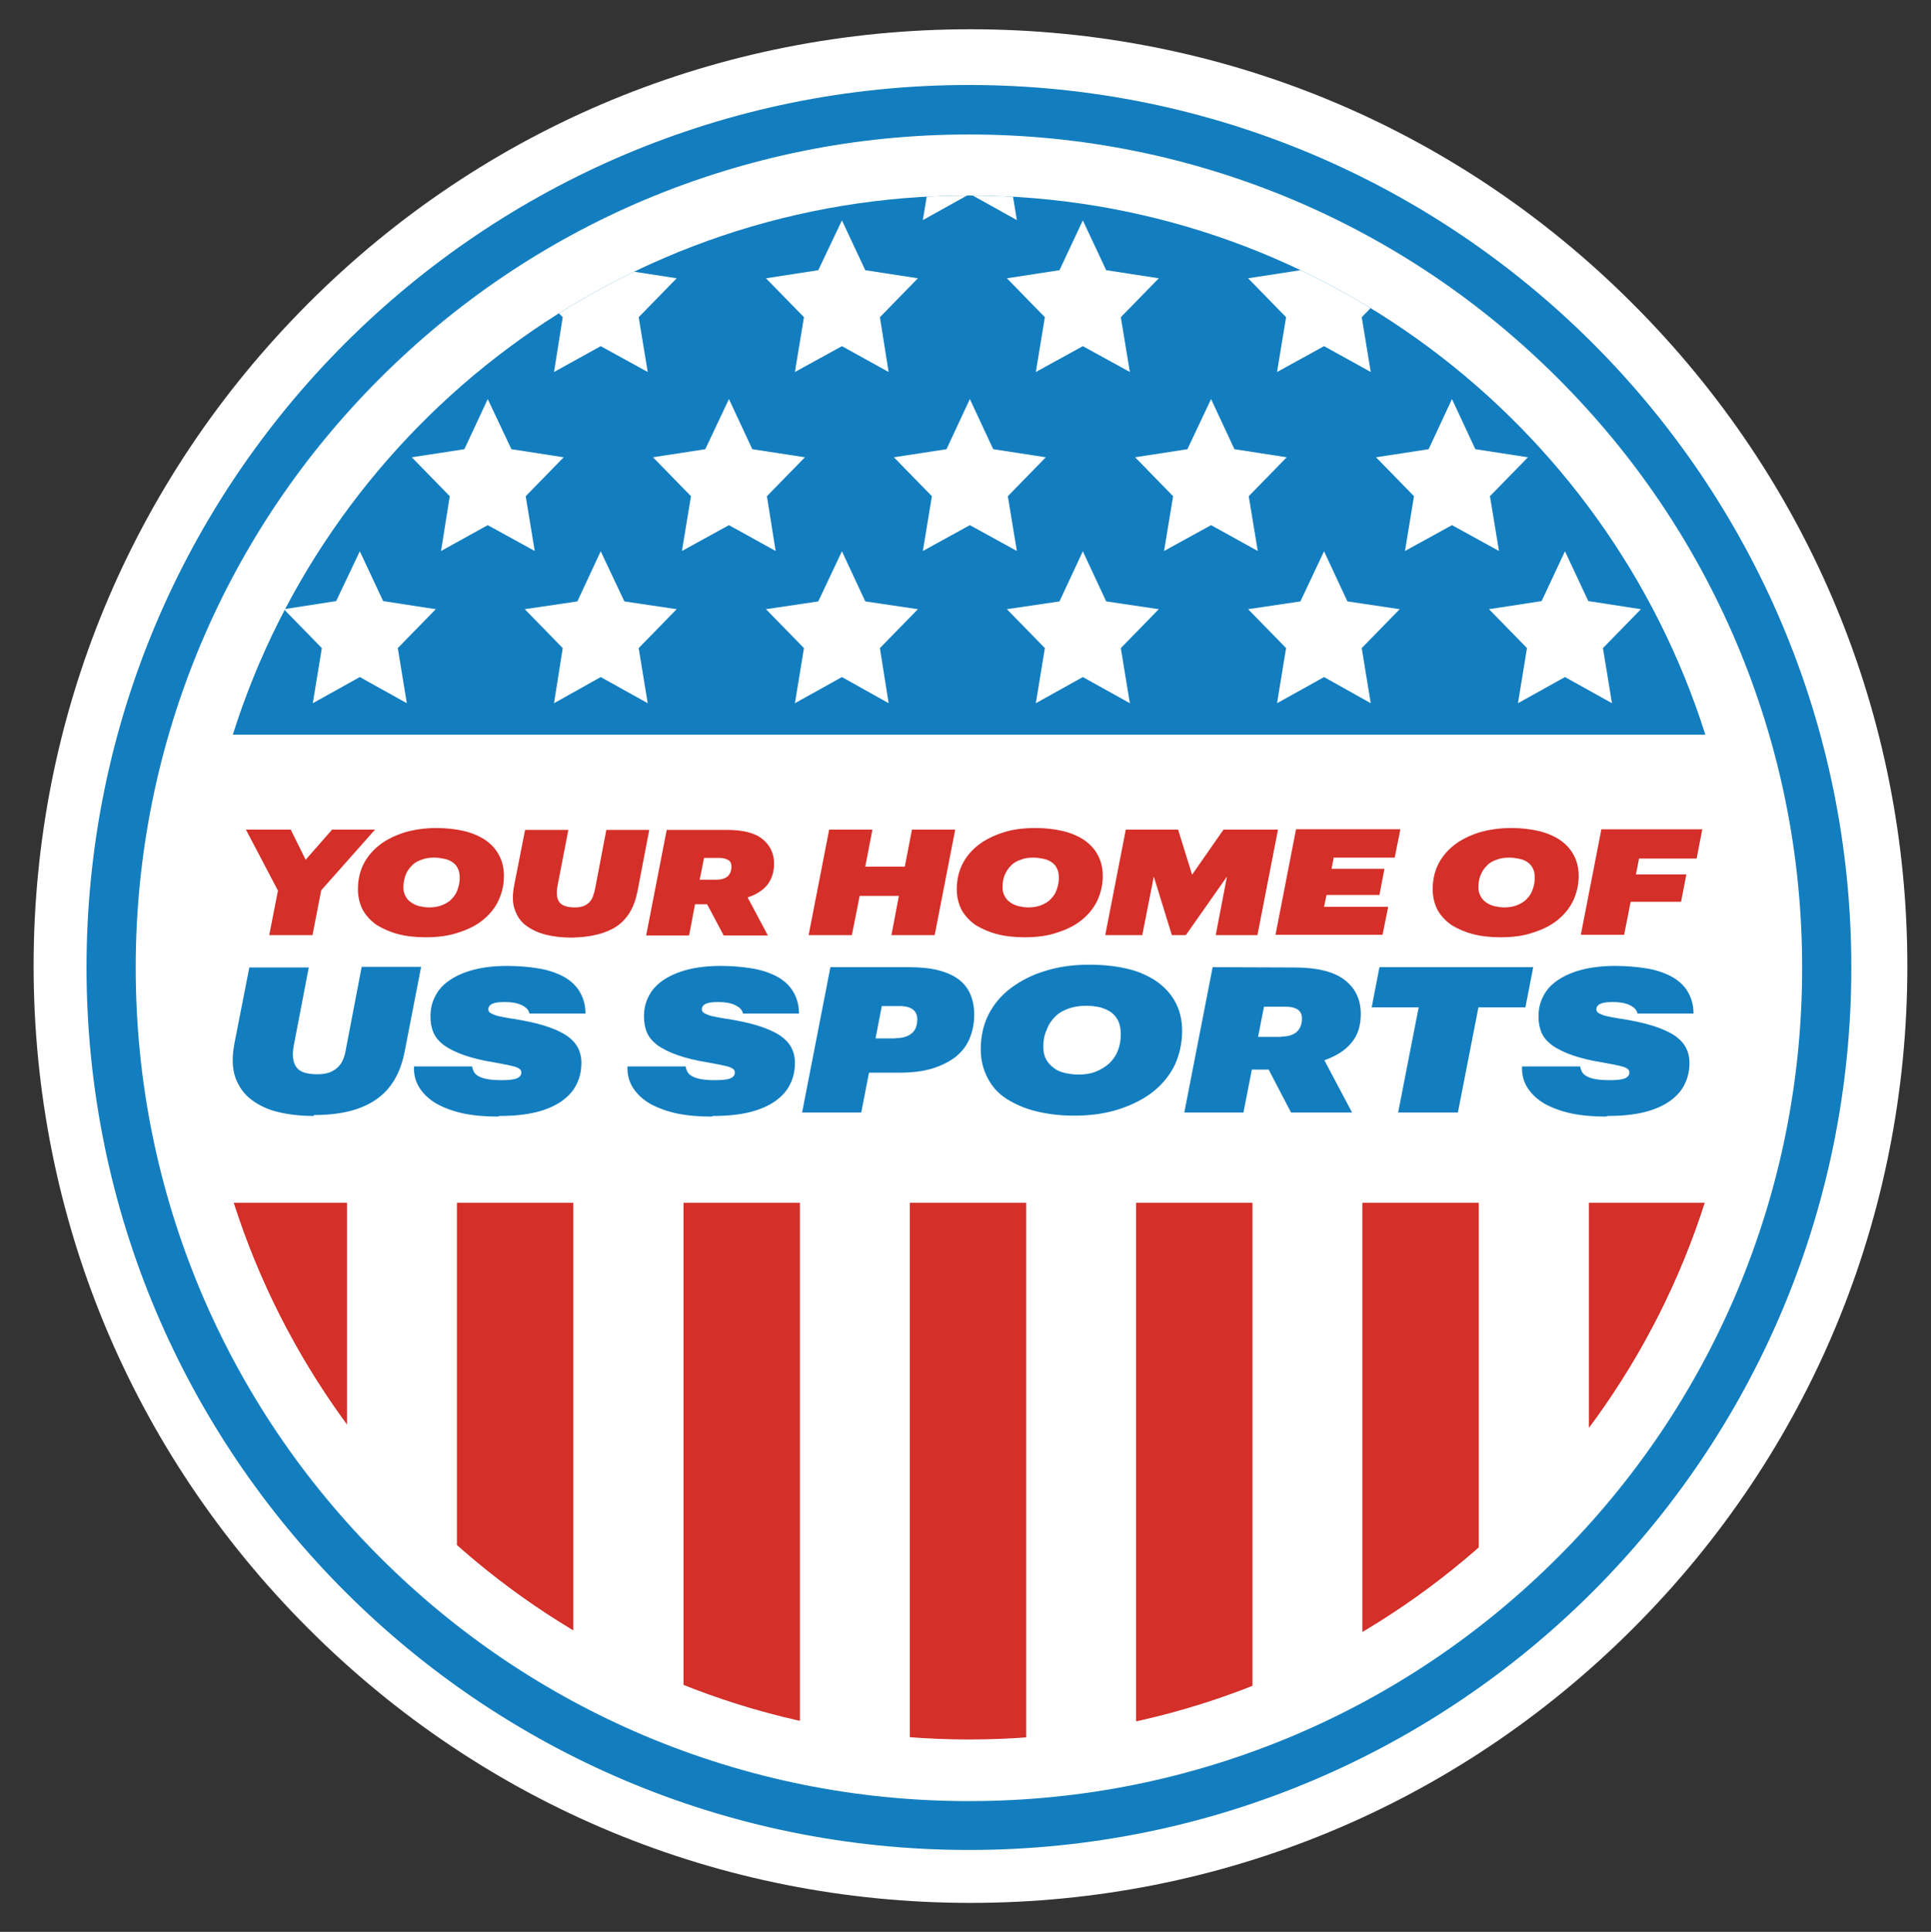 <?xml version="1.0" encoding="utf-8"?>
<!-- Generator: Adobe Illustrator 27.8.1, SVG Export Plug-In . SVG Version: 6.00 Build 0)  -->
<svg version="1.1" xmlns="http://www.w3.org/2000/svg" xmlns:xlink="http://www.w3.org/1999/xlink" x="0px" y="0px"
	 viewBox="0 0 620.4 620.6" style="enable-background:new 0 0 620.4 620.6;" xml:space="preserve">
<rect x="0" y="0" width="620.4" height="620.6" fill="#333333" stroke="none"/>
<style type="text/css">
	.st0{fill:#FFFFFF;}
	.st1{fill:#137EBF;}
	.st2{clip-path:url(#SVGID_00000034070030075874689050000010103986584442686861_);}
	.st3{fill:#D42F29;}
	.st4{clip-path:url(#SVGID_00000166638323770658545000000001193151989825279679_);}
</style>
<g id="Layer_1">
</g>
<g id="Layer_2">
	<g id="YHOUSS_x5F_Logo_00000157303071029206694340000003152312746699567536_">
		<g>
			<path class="st0" d="M311.8,26.9c-156.6,0-283.5,126.9-283.5,283.5s126.9,283.5,283.5,283.5s283.5-126.9,283.5-283.5
				S468.4,26.9,311.8,26.9"/>
			<path class="st0" d="M311.8,611.3c-80.4,0-156-31.3-212.8-88.2c-56.8-56.8-88.2-132.4-88.2-212.8S42.2,154.4,99,97.5
				S231.4,9.4,311.8,9.4s156,31.3,212.8,88.2c56.8,56.8,88.2,132.4,88.2,212.8s-31.3,156-88.2,212.8
				C467.8,580,392.2,611.3,311.8,611.3z M311.8,44.4c-71,0-137.8,27.7-188.1,77.9c-50.2,50.2-77.9,117-77.9,188.1
				s27.7,137.8,77.9,188.1c50.2,50.2,117,77.9,188.1,77.9s137.8-27.7,188.1-77.9s77.9-117,77.9-188.1s-27.7-137.8-77.9-188.1
				C449.7,72,382.9,44.4,311.8,44.4z"/>
		</g>
		<g>
			<g>
				<g>
					<path class="st0" d="M311.3,586.3c-73.6,0-142.8-28.7-194.8-80.7S35.8,384.4,35.8,310.8S64.5,168,116.5,116
						s121.2-80.7,194.8-80.7S454.1,63.9,506.2,116s80.7,121.2,80.7,194.8s-28.7,142.8-80.7,194.8S384.9,586.3,311.3,586.3"/>
				</g>
				<g>
					<path class="st1" d="M311.3,43.2c36.1,0,71.2,7.1,104.2,21c31.9,13.5,60.5,32.8,85.1,57.4c24.6,24.6,43.9,53.2,57.4,85.1
						c13.9,33,21,68,21,104.2s-7.1,71.2-21,104.2c-13.5,31.9-32.8,60.5-57.4,85.1c-24.6,24.6-53.2,43.9-85.1,57.4
						c-33,13.9-68,21-104.2,21s-71.2-7.1-104.2-21c-31.9-13.5-60.5-32.8-85.1-57.4c-24.6-24.6-43.9-53.2-57.4-85.1
						c-13.9-33-21-68-21-104.2s7.1-71.2,21-104.2c13.5-31.9,32.8-60.5,57.4-85.1c24.6-24.6,53.2-43.9,85.1-57.4
						C240.2,50.3,275.2,43.2,311.3,43.2 M311.3,27.3c-156.6,0-283.5,126.9-283.5,283.5s126.9,283.5,283.5,283.5
						s283.5-126.9,283.5-283.5S467.9,27.3,311.3,27.3"/>
				</g>
				<g>
					<path class="st1" d="M547.9,236C516.1,135.6,422.2,62.8,311.3,62.8S106.5,135.6,74.8,236H547.9z"/>
				</g>
			</g>
			<g>
				<defs>
					<path id="SVGID_1_" d="M75.1,386.4c32,100,125.6,172.4,236.3,172.4c110.6,0,204.3-72.4,236.3-172.4H75.1z"/>
				</defs>
				<clipPath id="SVGID_00000020361611195151684310000008349598859742420403_">
					<use xlink:href="#SVGID_1_"  style="overflow:visible;"/>
				</clipPath>
				<g style="clip-path:url(#SVGID_00000020361611195151684310000008349598859742420403_);">
					<rect x="17.3" y="236.3" class="st3" width="603" height="36.3"/>
				</g>
				<g style="clip-path:url(#SVGID_00000020361611195151684310000008349598859742420403_);">
					<rect x="17.3" y="309" class="st3" width="603" height="36.3"/>
				</g>
				<g style="clip-path:url(#SVGID_00000020361611195151684310000008349598859742420403_);">
					<rect x="74.1" y="171.1" class="st3" width="37.4" height="603"/>
				</g>
				<g style="clip-path:url(#SVGID_00000020361611195151684310000008349598859742420403_);">
					<rect x="146.8" y="171.1" class="st3" width="37.4" height="603"/>
				</g>
				<g style="clip-path:url(#SVGID_00000020361611195151684310000008349598859742420403_);">
					<rect x="219.6" y="171.1" class="st3" width="37.4" height="603"/>
				</g>
				<g style="clip-path:url(#SVGID_00000020361611195151684310000008349598859742420403_);">
					<rect x="292.3" y="171.1" class="st3" width="37.4" height="603"/>
				</g>
				<g style="clip-path:url(#SVGID_00000020361611195151684310000008349598859742420403_);">
					<rect x="365" y="171.1" class="st3" width="37.4" height="603"/>
				</g>
				<g style="clip-path:url(#SVGID_00000020361611195151684310000008349598859742420403_);">
					<rect x="437.7" y="171.1" class="st3" width="37.4" height="603"/>
				</g>
				<g style="clip-path:url(#SVGID_00000020361611195151684310000008349598859742420403_);">
					<rect x="510.5" y="171.1" class="st3" width="37.4" height="603"/>
				</g>
				<g style="clip-path:url(#SVGID_00000020361611195151684310000008349598859742420403_);">
					<rect x="559.5" y="171.1" class="st3" width="25.6" height="603"/>
				</g>
				<g style="clip-path:url(#SVGID_00000020361611195151684310000008349598859742420403_);">
					<rect x="608.5" y="171.1" class="st3" width="25.6" height="603"/>
				</g>
				<g style="clip-path:url(#SVGID_00000020361611195151684310000008349598859742420403_);">
					<rect x="17.2" y="599.9" class="st3" width="603" height="36.3"/>
				</g>
				<g style="clip-path:url(#SVGID_00000020361611195151684310000008349598859742420403_);">
					<rect x="17.2" y="672.6" class="st3" width="603" height="36.3"/>
				</g>
			</g>
		</g>
	</g>
	<g>
		<g>
			<g>
				<path class="st3" d="M79,266.5h14.4l4.8,9.7l8.5-9.7h13.8L103.2,286l-2.8,14.4H86.5l2.8-14.3L79,266.5z"/>
			</g>
			<g>
				<path class="st3" d="M136.8,301.1c-3.2,0-6.1-0.3-8.8-1c-2.7-0.7-4.9-1.7-6.9-2.9c-1.9-1.3-3.4-2.9-4.5-4.8
					c-1-1.9-1.6-4.2-1.6-6.7c0-3,0.6-5.7,1.8-8.1c1.2-2.4,3-4.5,5.2-6.2s4.9-3,8-4c3.1-0.9,6.5-1.4,10.2-1.4c3.1,0,5.9,0.3,8.6,0.9
					c2.7,0.6,5,1.6,6.9,2.8c1.9,1.3,3.5,2.9,4.5,4.8c1.1,1.9,1.7,4.2,1.7,6.9c0,2.8-0.6,5.4-1.7,7.8c-1.1,2.4-2.8,4.5-5,6.3
					c-2.2,1.8-4.8,3.1-8,4.1C144.3,300.6,140.8,301.1,136.8,301.1L136.8,301.1z M129.6,285c0,1.1,0.2,2.1,0.7,2.9
					c0.4,0.8,1,1.5,1.8,2c0.8,0.6,1.6,0.9,2.6,1.2c1,0.2,2,0.4,3.1,0.4c1.6,0,2.9-0.2,4.2-0.7c1.2-0.5,2.3-1.1,3.1-2
					c0.9-0.9,1.5-1.8,1.9-3c0.4-1.1,0.7-2.4,0.7-3.8c0-1.2-0.2-2.2-0.6-3c-0.4-0.9-1-1.5-1.7-2c-0.7-0.5-1.6-0.9-2.6-1.1
					c-1-0.2-2.1-0.4-3.3-0.4c-1.5,0-2.9,0.2-4.1,0.7c-1.2,0.4-2.3,1-3.1,1.9c-0.9,0.9-1.5,1.8-2,3
					C129.9,282.3,129.6,283.6,129.6,285L129.6,285z"/>
			</g>
			<g>
				<path class="st3" d="M183.6,301.2c-2.9,0-5.6-0.3-8.1-0.9c-2.5-0.6-4.6-1.6-6.4-2.9c-1.8-1.3-3-3.1-3.7-5.2
					c-0.8-2.1-0.8-4.7-0.2-7.8l3.5-17.8h13.9l-3.5,18.1c-0.4,2.3-0.2,4,0.6,5.1c0.8,1.1,2.5,1.7,4.9,1.7c1.1,0,2-0.1,2.8-0.4
					c0.8-0.3,1.4-0.7,1.9-1.2c0.5-0.5,0.9-1.1,1.2-1.9c0.3-0.8,0.5-1.6,0.7-2.5l3.6-18.9h13.8l-3.8,19.8c-1,5.1-3.2,8.8-6.7,11.2
					C194.6,299.9,189.8,301.1,183.6,301.2L183.6,301.2z"/>
			</g>
			<g>
				<path class="st3" d="M233.3,266.6c5.3,0,9.1,0.9,11.6,2.9s3.8,4.6,3.8,8c0,2.7-0.8,5-2.2,6.8c-1.5,1.8-3.6,3.1-6.3,4l6.5,12.2
					h-14.2l-5.3-10h-3.9l-1.9,10h-13.8l6.6-33.9L233.3,266.6z M230.2,282.6c1.6,0,2.8-0.4,3.6-1.1c0.8-0.7,1.2-1.8,1.2-3.1
					c0-1-0.3-1.7-1-2.1s-1.6-0.7-2.7-0.7h-5.1l-1.4,7H230.2L230.2,282.6z"/>
			</g>
			<g>
				<path class="st3" d="M280.3,266.5l-2.3,11.9h12.7l2.3-11.9h13.9l-6.6,33.9h-13.9l2.4-12.6h-12.6l-2.5,12.6h-13.9l6.6-33.9H280.3
					z"/>
			</g>
			<g>
				<path class="st3" d="M329.2,301.1c-3.2,0-6.1-0.3-8.8-1c-2.7-0.7-4.9-1.7-6.9-2.9c-1.9-1.3-3.4-2.9-4.5-4.8
					c-1-1.9-1.6-4.2-1.6-6.7c0-3,0.6-5.7,1.8-8.1c1.2-2.4,3-4.5,5.2-6.2c2.2-1.7,4.9-3,8-4s6.5-1.4,10.2-1.4c3.1,0,5.9,0.3,8.6,0.9
					c2.7,0.6,5,1.6,6.9,2.8c1.9,1.3,3.5,2.9,4.5,4.8c1.1,1.9,1.7,4.2,1.7,6.9c0,2.8-0.6,5.4-1.7,7.8c-1.1,2.4-2.8,4.5-5,6.3
					c-2.2,1.8-4.8,3.1-8,4.1C336.8,300.6,333.2,301.1,329.2,301.1L329.2,301.1z M322.1,285c0,1.1,0.2,2.1,0.7,2.9
					c0.4,0.8,1,1.5,1.8,2c0.8,0.6,1.6,0.9,2.6,1.2c1,0.2,2,0.4,3.1,0.4c1.6,0,2.9-0.2,4.2-0.7c1.2-0.5,2.3-1.1,3.1-2
					c0.9-0.9,1.5-1.8,1.9-3c0.4-1.1,0.7-2.4,0.7-3.8c0-1.2-0.2-2.2-0.6-3c-0.4-0.9-1-1.5-1.7-2c-0.7-0.5-1.6-0.9-2.6-1.1
					c-1-0.2-2.1-0.4-3.3-0.4c-1.5,0-2.9,0.2-4.1,0.7c-1.2,0.4-2.3,1-3.1,1.9c-0.9,0.9-1.5,1.8-2,3
					C322.3,282.3,322.1,283.6,322.1,285L322.1,285z"/>
			</g>
			<g>
				<path class="st3" d="M378.5,266.5L383,281l10.1-14.5h17.5l-6.6,33.9h-13.4l3.6-18.8L381,300.4h-4.5l-5.8-18.8l-3.7,18.8h-11.9
					l6.6-33.9H378.5z"/>
			</g>
			<g>
				<path class="st3" d="M449.9,266.5l-1.8,9h-19.6l-0.7,3.6h17l-1.6,8.4h-17l-0.8,3.8h20.6l-1.8,9h-34.4l6.6-33.9H449.9z"/>
			</g>
			<g>
				<path class="st3" d="M482.1,301.1c-3.2,0-6.1-0.3-8.8-1c-2.7-0.7-4.9-1.7-6.9-2.9c-1.9-1.3-3.4-2.9-4.5-4.8
					c-1-1.9-1.6-4.2-1.6-6.7c0-3,0.6-5.7,1.8-8.1c1.2-2.4,3-4.5,5.2-6.2c2.2-1.7,4.9-3,8-4c3.1-0.9,6.5-1.4,10.2-1.4
					c3.1,0,5.9,0.3,8.6,0.9c2.7,0.6,5,1.6,6.9,2.8c1.9,1.3,3.5,2.9,4.5,4.8c1.1,1.9,1.7,4.2,1.7,6.9c0,2.8-0.6,5.4-1.7,7.8
					c-1.1,2.4-2.8,4.5-5,6.3c-2.2,1.8-4.8,3.1-8,4.1C489.7,300.6,486.1,301.1,482.1,301.1L482.1,301.1z M475,285
					c0,1.1,0.2,2.1,0.7,2.9c0.4,0.8,1,1.5,1.8,2c0.8,0.6,1.6,0.9,2.6,1.2c1,0.2,2,0.4,3.1,0.4c1.6,0,2.9-0.2,4.2-0.7
					c1.2-0.5,2.3-1.1,3.1-2c0.9-0.9,1.5-1.8,1.9-3c0.4-1.1,0.7-2.4,0.7-3.8c0-1.2-0.2-2.2-0.6-3c-0.4-0.9-1-1.5-1.7-2
					c-0.7-0.5-1.6-0.9-2.6-1.1c-1-0.2-2.1-0.4-3.3-0.4c-1.5,0-2.9,0.2-4.1,0.7c-1.2,0.4-2.3,1-3.1,1.9c-0.9,0.9-1.5,1.8-2,3
					C475.2,282.3,475,283.6,475,285L475,285z"/>
			</g>
			<g>
				<path class="st3" d="M546.9,266.5l-1.8,9.3h-18.5l-1,5.1h16.2l-1.7,8.8h-16.2l-2.1,10.6h-13.9l6.6-33.9H546.9z"/>
			</g>
		</g>
		<g>
			<g>
				<path class="st1" d="M100.8,358.5c-4,0-7.7-0.4-11.2-1.2c-3.5-0.8-6.4-2.2-8.8-4c-2.4-1.8-4.1-4.2-5.2-7.2
					c-1-2.9-1.1-6.5-0.3-10.8l4.8-24.5h19.1l-4.8,25c-0.6,3.1-0.3,5.5,0.8,7c1.1,1.6,3.4,2.3,6.8,2.3c1.5,0,2.8-0.2,3.9-0.6
					c1-0.4,2-1,2.7-1.7c0.7-0.7,1.3-1.6,1.7-2.6c0.4-1,0.7-2.2,0.9-3.5l5-26.1h19.1l-5.3,27.3c-1.4,7-4.4,12.1-9.3,15.4
					c-4.8,3.3-11.4,4.9-19.8,4.9L100.8,358.5z"/>
			</g>
			<g>
				<path class="st1" d="M159.9,358.7c-4,0-7.6-0.3-11-1c-3.3-0.7-6.2-1.8-8.6-3.1c-2.4-1.4-4.2-3.1-5.5-5.1c-1.3-2-1.9-4.3-1.8-6.9
					h18.7c0.1,0.7,0.3,1.2,0.6,1.8c0.3,0.5,0.8,1,1.6,1.4c0.7,0.4,1.7,0.7,2.9,0.9c1.2,0.2,2.6,0.3,4.4,0.3c2.3,0,4-0.2,4.9-0.6
					c0.9-0.4,1.4-1,1.4-1.9c0-0.8-0.7-1.4-2-1.8c-1.3-0.4-3.5-0.8-6.7-1.4c-3.8-0.6-7-1.4-9.6-2.3c-2.6-0.9-4.8-2-6.4-3.1
					c-1.6-1.2-2.8-2.5-3.5-4.1c-0.7-1.6-1-3.3-1-5.3c0-2.4,0.5-4.6,1.6-6.6c1-2,2.6-3.7,4.7-5.1c2.1-1.4,4.6-2.5,7.7-3.3
					c3.1-0.8,6.7-1.2,10.7-1.2c3.6,0,6.9,0.3,10,0.8c3.1,0.5,5.7,1.4,8,2.6c2.2,1.2,4,2.8,5.2,4.8c1.2,2,1.9,4.3,1.9,7.1h-18
					c-0.2-1.1-1-2-2.5-2.7c-1.4-0.7-3.3-1-5.4-1c-2,0-3.3,0.2-4.1,0.6c-0.8,0.4-1.2,1-1.2,1.7c0,0.4,0.1,0.7,0.4,1
					c0.3,0.3,0.8,0.5,1.5,0.8c0.7,0.3,1.6,0.5,2.7,0.7c1.1,0.2,2.5,0.5,4.1,0.7c3.4,0.6,6.4,1.2,9,2c2.6,0.8,4.8,1.7,6.7,2.8
					c1.8,1.1,3.2,2.4,4.1,3.9c0.9,1.5,1.4,3.3,1.4,5.3c0,2.5-0.5,4.9-1.6,7c-1,2.1-2.7,3.9-4.8,5.4c-2.2,1.5-4.9,2.7-8.2,3.5
					c-3.3,0.8-7.1,1.2-11.6,1.2L159.9,358.7z"/>
			</g>
			<g>
				<path class="st1" d="M228.5,358.7c-4,0-7.6-0.3-11-1c-3.3-0.7-6.2-1.8-8.6-3.1c-2.4-1.4-4.2-3.1-5.5-5.1c-1.3-2-1.9-4.3-1.8-6.9
					h18.7c0.1,0.7,0.3,1.2,0.6,1.8c0.3,0.5,0.8,1,1.6,1.4c0.7,0.4,1.7,0.7,2.9,0.9c1.2,0.2,2.6,0.3,4.4,0.3c2.3,0,4-0.2,4.9-0.6
					c0.9-0.4,1.4-1,1.4-1.9c0-0.8-0.7-1.4-2-1.8c-1.3-0.4-3.5-0.8-6.7-1.4c-3.8-0.6-7-1.4-9.6-2.3c-2.6-0.9-4.8-2-6.4-3.1
					c-1.6-1.2-2.8-2.5-3.5-4.1c-0.7-1.6-1-3.3-1-5.3c0-2.4,0.5-4.6,1.6-6.6c1-2,2.6-3.7,4.7-5.1c2.1-1.4,4.6-2.5,7.7-3.3
					c3.1-0.8,6.7-1.2,10.7-1.2c3.6,0,6.9,0.3,10,0.8c3.1,0.5,5.7,1.4,8,2.6c2.2,1.2,4,2.8,5.2,4.8c1.2,2,1.9,4.3,1.9,7.1h-18
					c-0.2-1.1-1-2-2.5-2.7c-1.4-0.7-3.3-1-5.4-1c-2,0-3.3,0.2-4.1,0.6c-0.8,0.4-1.2,1-1.2,1.7c0,0.4,0.1,0.7,0.4,1
					c0.3,0.3,0.8,0.5,1.5,0.8c0.7,0.3,1.6,0.5,2.7,0.7c1.1,0.2,2.5,0.5,4.1,0.7c3.4,0.6,6.4,1.2,9,2c2.6,0.8,4.8,1.7,6.7,2.8
					c1.8,1.1,3.2,2.4,4.1,3.9c0.9,1.5,1.4,3.3,1.4,5.3c0,2.5-0.5,4.9-1.6,7c-1,2.1-2.7,3.9-4.8,5.4c-2.2,1.5-4.9,2.7-8.2,3.5
					c-3.3,0.8-7.1,1.2-11.6,1.2L228.5,358.7z"/>
			</g>
			<g>
				<path class="st1" d="M291.8,310.7c3.8,0,7,0.3,9.7,1c2.7,0.7,4.9,1.7,6.6,3c1.7,1.3,2.9,2.9,3.7,4.8c0.8,1.9,1.2,4,1.2,6.5
					c0,2.7-0.5,5.2-1.4,7.4c-0.9,2.3-2.3,4.2-4.3,5.9c-2,1.6-4.5,2.9-7.6,3.9c-3.1,1-6.9,1.4-11.2,1.4h-9.3l-2.5,12.8h-19l9.1-46.7
					L291.8,310.7z M287.7,333.5c2.5,0,4.2-0.6,5.4-1.7s1.6-2.6,1.6-4.4c0-1.4-0.5-2.4-1.4-3.1c-0.9-0.7-2.3-1.1-4.2-1.1h-5.8
					l-2,10.4H287.7L287.7,333.5z"/>
			</g>
			<g>
				<path class="st1" d="M345,358.4c-4.4,0-8.4-0.5-12.1-1.4c-3.7-0.9-6.8-2.3-9.5-4s-4.7-4-6.1-6.7c-1.4-2.7-2.2-5.7-2.2-9.2
					c0-4.1,0.8-7.8,2.5-11.2c1.7-3.3,4.1-6.2,7.2-8.5c3.1-2.3,6.7-4.2,11-5.5c4.2-1.3,8.9-2,14.1-2c4.2,0,8.2,0.4,11.8,1.2
					c3.7,0.8,6.9,2.2,9.5,3.9c2.7,1.8,4.8,4,6.3,6.7c1.5,2.7,2.3,5.8,2.3,9.5c0,3.9-0.8,7.4-2.3,10.8c-1.6,3.3-3.9,6.2-6.9,8.6
					c-3,2.4-6.7,4.3-11,5.7C355.4,357.7,350.5,358.4,345,358.4L345,358.4z M335.2,336.3c0,1.6,0.3,2.9,0.9,4s1.4,2,2.5,2.8
					c1,0.8,2.2,1.3,3.6,1.6c1.4,0.3,2.8,0.5,4.3,0.5c2.2,0,4-0.3,5.7-1s3.1-1.6,4.3-2.7c1.2-1.2,2.1-2.5,2.7-4.1
					c0.6-1.6,0.9-3.3,0.9-5.2c0-1.6-0.3-3-0.8-4.2c-0.6-1.2-1.4-2.1-2.3-2.8c-1-0.7-2.2-1.2-3.5-1.6c-1.4-0.3-2.9-0.5-4.5-0.5
					c-2.1,0-4,0.3-5.7,0.9c-1.7,0.6-3.1,1.4-4.3,2.6c-1.2,1.2-2.1,2.5-2.7,4.2C335.5,332.5,335.2,334.3,335.2,336.3L335.2,336.3z"/>
			</g>
			<g>
				<path class="st1" d="M415.9,310.8c7.2,0,12.6,1.3,16.1,4c3.5,2.7,5.2,6.3,5.2,11c0,3.8-1,6.9-3.1,9.3c-2,2.4-4.9,4.2-8.6,5.5
					l8.9,16.8h-19.6l-7.2-13.8h-5.4l-2.7,13.8h-19l9.1-46.7L415.9,310.8z M411.6,333c2.2,0,3.9-0.5,5-1.5c1.1-1,1.7-2.4,1.7-4.3
					c0-1.4-0.5-2.3-1.4-2.9s-2.2-0.9-3.8-0.9h-7l-1.9,9.7H411.6L411.6,333z"/>
			</g>
			<g>
				<path class="st1" d="M440.7,323.6l2.5-12.9h49.4l-2.5,12.9H475l-6.6,33.8h-19.2l6.6-33.8H440.7z"/>
			</g>
			<g>
				<path class="st1" d="M515.9,358.7c-4,0-7.6-0.3-11-1c-3.3-0.7-6.2-1.8-8.6-3.1c-2.4-1.4-4.2-3.1-5.5-5.1c-1.3-2-1.9-4.3-1.8-6.9
					h18.7c0.1,0.7,0.3,1.2,0.6,1.8c0.3,0.5,0.8,1,1.6,1.4c0.7,0.4,1.7,0.7,2.9,0.9c1.2,0.2,2.6,0.3,4.4,0.3c2.3,0,4-0.2,4.9-0.6
					c0.9-0.4,1.4-1,1.4-1.9c0-0.8-0.7-1.4-2-1.8c-1.3-0.4-3.5-0.8-6.7-1.4c-3.8-0.6-7-1.4-9.6-2.3c-2.6-0.9-4.8-2-6.4-3.1
					c-1.6-1.2-2.8-2.5-3.5-4.1c-0.7-1.6-1-3.3-1-5.3c0-2.4,0.5-4.6,1.6-6.6c1-2,2.6-3.7,4.7-5.1c2.1-1.4,4.6-2.5,7.7-3.3
					c3.1-0.8,6.7-1.2,10.7-1.2c3.6,0,6.9,0.3,10,0.8c3.1,0.5,5.7,1.4,8,2.6c2.2,1.2,4,2.8,5.2,4.8c1.2,2,1.9,4.3,1.9,7.1h-18
					c-0.2-1.1-1-2-2.5-2.7c-1.4-0.7-3.3-1-5.4-1c-2,0-3.3,0.2-4.1,0.6c-0.8,0.4-1.2,1-1.2,1.7c0,0.4,0.1,0.7,0.4,1
					c0.3,0.3,0.8,0.5,1.5,0.8c0.7,0.3,1.6,0.5,2.7,0.7s2.5,0.5,4.1,0.7c3.4,0.6,6.4,1.2,9,2c2.6,0.8,4.8,1.7,6.7,2.8
					c1.8,1.1,3.2,2.4,4.1,3.9c0.9,1.5,1.4,3.3,1.4,5.3c0,2.5-0.5,4.9-1.6,7c-1,2.1-2.7,3.9-4.8,5.4c-2.2,1.5-4.9,2.7-8.2,3.5
					c-3.3,0.8-7.1,1.2-11.6,1.2L515.9,358.7z"/>
			</g>
		</g>
	</g>
	<g>
		<defs>
			<path id="SVGID_00000124880745233055120490000008903416979673094061_" d="M547.9,236C516.1,135.6,422.2,62.8,311.3,62.8
				S106.5,135.6,74.8,236H547.9z"/>
		</defs>
		<clipPath id="SVGID_00000103228411587229291540000016685453062836892043_">
			<use xlink:href="#SVGID_00000124880745233055120490000008903416979673094061_"  style="overflow:visible;"/>
		</clipPath>
		<g style="clip-path:url(#SVGID_00000103228411587229291540000016685453062836892043_);">
			<g>
				<polygon class="st0" points="543.9,128.2 551.5,144.3 568.3,146.9 556.1,159.4 559,177 543.9,168.7 528.9,177 531.7,159.4 
					519.6,146.9 536.4,144.3 				"/>
			</g>
			<g>
				<polygon class="st0" points="459,144.3 442.1,146.9 454.3,159.4 451.4,177 466.5,168.7 481.6,177 478.7,159.4 490.9,146.9 
					474,144.3 466.5,128.2 				"/>
			</g>
			<g>
				<polygon class="st0" points="311.6,128.2 319.1,144.3 336,146.9 323.8,159.4 326.7,177 311.6,168.7 296.5,177 299.4,159.4 
					287.2,146.9 304.1,144.3 				"/>
			</g>
			<g>
				<polygon class="st0" points="234.2,128.2 241.7,144.3 258.6,146.9 246.4,159.4 249.2,177 234.2,168.7 219.1,177 222,159.4 
					209.8,146.9 226.6,144.3 				"/>
			</g>
			<g>
				<polygon class="st0" points="156.7,128.2 164.3,144.3 181.1,146.9 168.9,159.4 171.8,177 156.7,168.7 141.7,177 144.5,159.4 
					132.3,146.9 149.2,144.3 				"/>
			</g>
			<g>
				<polygon class="st0" points="71.8,144.3 54.9,146.9 67.1,159.4 64.2,177 79.3,168.7 94.4,177 91.5,159.4 103.7,146.9 
					86.8,144.3 79.3,128.2 				"/>
			</g>
			<g>
				<polygon class="st0" points="389.1,128.2 396.6,144.3 413.4,146.9 401.2,159.4 404.1,177 389.1,168.7 374,177 376.9,159.4 
					364.7,146.9 381.5,144.3 				"/>
			</g>
			<g>
				<polygon class="st0" points="580.2,177.1 587.8,193.2 604.6,195.7 592.4,208.2 595.3,225.9 580.2,217.5 565.2,225.9 568,208.2 
					555.8,195.7 572.7,193.2 				"/>
			</g>
			<g>
				<polygon class="st0" points="495.3,193.1 478.4,195.7 490.6,208.2 487.7,225.9 502.8,217.5 517.9,225.9 515,208.2 527.2,195.7 
					510.3,193.1 502.8,177.1 				"/>
			</g>
			<g>
				<polygon class="st0" points="347.9,177.1 355.4,193.2 372.3,195.7 360.1,208.2 363,225.9 347.9,217.5 332.8,225.9 335.7,208.2 
					323.5,195.7 340.4,193.2 				"/>
			</g>
			<g>
				<polygon class="st0" points="270.5,177.1 278,193.2 294.9,195.7 282.7,208.2 285.5,225.9 270.5,217.5 255.4,225.9 258.3,208.2 
					246.1,195.7 262.9,193.2 				"/>
			</g>
			<g>
				<polygon class="st0" points="193,177.1 200.6,193.2 217.4,195.7 205.2,208.2 208.1,225.9 193,217.5 178,225.9 180.8,208.2 
					168.6,195.7 185.5,193.2 				"/>
			</g>
			<g>
				<polygon class="st0" points="108,193.1 91.2,195.7 103.4,208.2 100.5,225.9 115.6,217.5 130.7,225.9 127.8,208.2 140,195.7 
					123.1,193.1 115.6,177.1 				"/>
			</g>
			<g>
				<polygon class="st0" points="30.6,193.1 13.8,195.7 25.9,208.2 23.1,225.9 38.1,217.5 53.2,225.9 50.3,208.2 62.5,195.7 
					45.7,193.1 38.1,177.1 				"/>
			</g>
			<g>
				<polygon class="st0" points="425.4,177.1 432.9,193.2 449.7,195.7 437.5,208.2 440.4,225.9 425.4,217.5 410.3,225.9 
					413.2,208.2 401,195.7 417.8,193.2 				"/>
			</g>
			<g>
				<polygon class="st0" points="459,38 442.1,40.5 454.3,53 451.4,70.7 466.5,62.3 481.6,70.7 478.7,53 490.9,40.5 474,38 
					466.5,21.9 				"/>
			</g>
			<g>
				<polygon class="st0" points="311.6,21.9 319.1,38 336,40.5 323.8,53 326.7,70.7 311.6,62.3 296.5,70.7 299.4,53 287.2,40.5 
					304.1,38 				"/>
			</g>
			<g>
				<polygon class="st0" points="234.2,21.9 241.7,38 258.6,40.5 246.4,53 249.2,70.7 234.2,62.3 219.1,70.7 222,53 209.8,40.5 
					226.6,38 				"/>
			</g>
			<g>
				<polygon class="st0" points="156.7,21.9 164.3,38 181.1,40.5 168.9,53 171.8,70.7 156.7,62.3 141.7,70.7 144.5,53 132.3,40.5 
					149.2,38 				"/>
			</g>
			<g>
				<polygon class="st0" points="389.1,21.9 396.6,38 413.4,40.5 401.2,53 404.1,70.7 389.1,62.3 374,70.7 376.9,53 364.7,40.5 
					381.5,38 				"/>
			</g>
			<g>
				<polygon class="st0" points="495.3,86.8 478.4,89.4 490.6,101.9 487.7,119.5 502.8,111.2 517.9,119.5 515,101.9 527.2,89.4 
					510.3,86.8 502.8,70.8 				"/>
			</g>
			<g>
				<polygon class="st0" points="347.9,70.8 355.4,86.8 372.3,89.4 360.1,101.9 363,119.5 347.9,111.2 332.8,119.5 335.7,101.9 
					323.5,89.4 340.4,86.8 				"/>
			</g>
			<g>
				<polygon class="st0" points="270.5,70.8 278,86.8 294.9,89.4 282.7,101.9 285.5,119.5 270.5,111.2 255.4,119.5 258.3,101.9 
					246.1,89.4 262.9,86.8 				"/>
			</g>
			<g>
				<polygon class="st0" points="193,70.8 200.6,86.8 217.4,89.4 205.2,101.9 208.1,119.5 193,111.2 178,119.5 180.8,101.9 
					168.6,89.4 185.5,86.8 				"/>
			</g>
			<g>
				<polygon class="st0" points="108,86.8 91.2,89.4 103.4,101.9 100.5,119.5 115.6,111.2 130.7,119.5 127.8,101.9 140,89.4 
					123.1,86.8 115.6,70.8 				"/>
			</g>
			<g>
				<polygon class="st0" points="425.4,70.8 432.9,86.8 449.7,89.4 437.5,101.9 440.4,119.5 425.4,111.2 410.3,119.5 413.2,101.9 
					401,89.4 417.8,86.8 				"/>
			</g>
		</g>
	</g>
</g>
</svg>
